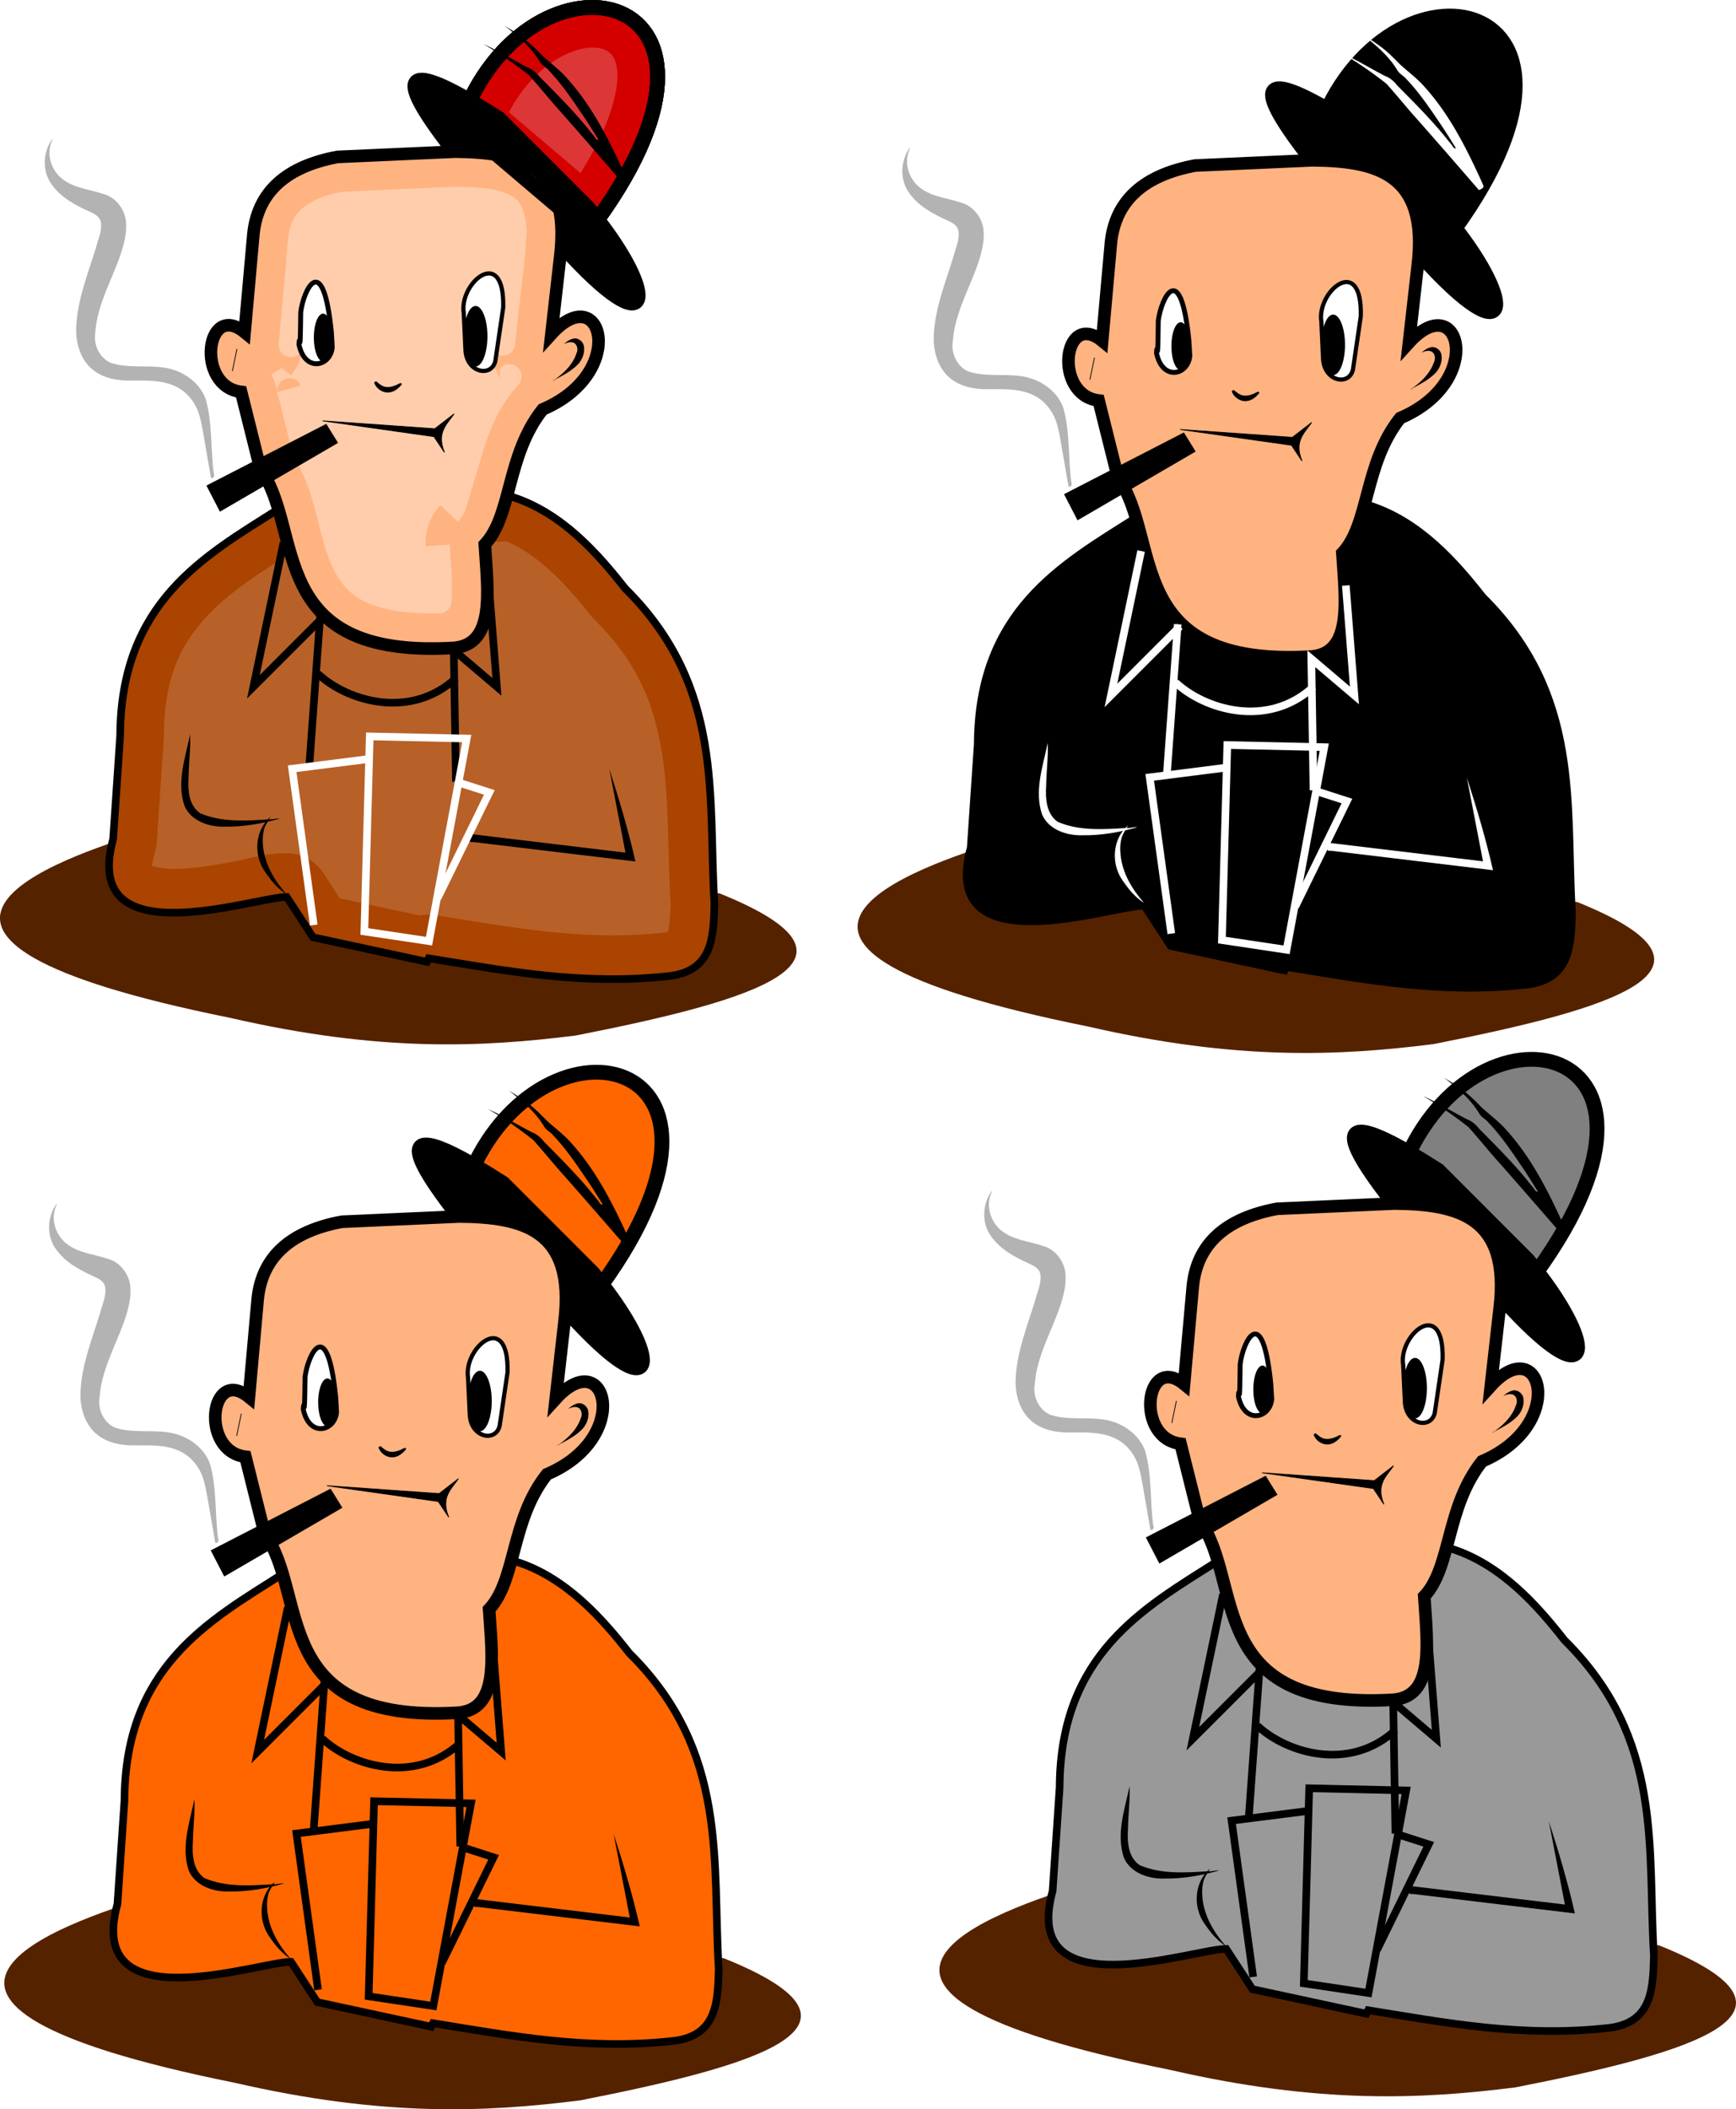 <svg xmlns="http://www.w3.org/2000/svg" xmlns:xlink="http://www.w3.org/1999/xlink" viewBox="0 0 2278.8 2767.7"><defs><pattern id="h" xlink:href="#a" patternTransform="translate(1547.1 1571.1)"/><pattern id="f" xlink:href="#a" patternTransform="translate(1547.1 1571.1)"/><pattern id="e" xlink:href="#a" patternTransform="translate(1547.1 1571.1)"/><pattern id="c" xlink:href="#a" patternTransform="translate(1547.1 1571.1)"/><filter id="g" height="1.172" width="1.298" color-interpolation-filters="sRGB" y="-.086" x="-.149"><feGaussianBlur stdDeviation="18.937"/></filter><filter id="d" height="1.284" width="1.216" color-interpolation-filters="sRGB" y="-.142" x="-.108"><feGaussianBlur stdDeviation="30.63"/></filter><filter id="b" height="1.602" width="1.696" color-interpolation-filters="sRGB" y="-.301" x="-.348"><feGaussianBlur stdDeviation="20.654"/></filter></defs><path d="M189.95 1091.8c-110.2 34.074-419.91 136.62 112.75 243.92 196.04 45.116 330.03 38.528 453.32 23.011 234.73-46.091 408.3-97.892 188.69-186.39z" fill="#520"/><path d="M604.15 162.18c88.842-251.63 416.03-183.43 167.98 142.67z" stroke="#000" stroke-width="19.4" fill="#d40000"/><path d="M776.59 62.406c-27.546.37-76.273 23.793-108.56 84.906l93.97 79.81c41.661-66.448 50.919-113.67 48-136.09-1.776-13.644-5.743-18.467-10.219-22.125-4.476-3.657-11.501-6.657-23.188-6.5z" opacity=".458" filter="url(#b)" fill="#fff"/><path d="M604.15 162.18c88.842-251.63 416.03-183.43 167.98 142.67z" stroke="#000" stroke-width="19.4" fill="url(#c)"/><path d="M585.74 185.19c-73.639-97.268-47.542-104.45 69.033-29.914l117.36 117.36c91.531 110.61 89.888 182.4-20.71 64.431z" stroke="#000" stroke-width="19.2"/><path d="M673.18 652.32l-308.34 16.1c-96.712 61.38-206.3 121.56-207.1 296.84l-9.204 135.76c-42.946 156.08 183.78 76.27 227.81 75.936l34.516 52.925 149.57 32.215 2.3-4.602c102.34 16.444 203.37 36.16 317.55 23.01 55.076-7.515 56.37-50.884 57.528-94.344-8.668-140.97 13.393-284.86-117.36-414.2-35.133-44.872-82.442-98.65-147.27-119.66z" stroke="#000" stroke-width="10" fill="#a40"/><path d="M664.53 710.28L382.94 725c-44.539 28.212-85.689 54.599-114.66 87.25-31.741 35.778-52.782 77.545-53.125 153.25a57.428 57.428 0 01-.125 3.625l-9.219 135.78a57.428 57.428 0 01-1.906 11.344c-3.389 12.317-4.239 17.474-4.5 19.875 3.362.899 13.733 4.263 29.938 4.125 21.855-.186 50.354-4.581 76.062-9.469 25.709-4.887 42.519-11.007 70.5-11.219a57.428 57.428 0 0148.531 26.031l21.594 33.125 104.91 22.594a57.428 57.428 0 0120.875-.5c103.19 16.58 197.31 34.47 300.72 22.781.398-.045.79-.079 1.188-.125v.062a23.622 23.622 0 012.937-.156c1.014-3.358 3.035-17.484 3.656-37.094-4.297-73.342-1.644-141.24-12-201.91-10.52-61.57-31.57-115.51-88.23-171.56a57.428 57.428 0 01-4.84-5.4c-31.19-39.84-69.01-79.98-110.72-97.1z" opacity=".396" filter="url(#d)" fill="#fff"/><path d="M673.18 652.32l-308.34 16.1c-96.712 61.38-206.3 121.56-207.1 296.84l-9.204 135.76c-42.946 156.08 183.78 76.27 227.81 75.936l34.516 52.925 149.57 32.215 2.3-4.602c102.34 16.444 203.37 36.16 317.55 23.01 55.076-7.515 56.37-50.884 57.528-94.344-8.668-140.97 13.393-284.86-117.36-414.2-35.133-44.872-82.442-98.65-147.27-119.66z" fill="url(#e)"/><path d="M673.18 652.32l-308.34 16.1c-96.712 61.38-206.3 121.56-207.1 296.84l-9.204 135.76c-42.946 156.08 183.78 76.27 227.81 75.936l34.516 52.925 149.57 32.215 2.3-4.602c102.34 16.444 203.37 36.16 317.55 23.01 55.076-7.515 56.37-50.884 57.528-94.344-8.668-140.97 13.393-284.86-117.36-414.2-35.133-44.872-82.442-98.65-147.27-119.66z" fill="url(#f)"/><path d="M332.62 307.15c5.735-55.507 43.357-88.693 110.45-101.25l154.17-6.903c82.149.863 152.74 16.178 138.07 138.07l-11.505 101.25c66.373-73.194 101.83 50.754-11.506 98.947-47.747 60.09-40.001 138.89-75.936 177.18 4.169 63.23 13.732 131.85-41.42 135.76-247.62 14.18-195.16-154.38-253.11-234.71l-25.32-101.25c-59.954-7.214-46.637-119.94 4.602-78.237z" stroke="#000" stroke-width="16.5" fill="#ffb380"/><path d="M595.72 245.16c-47.828 1.974-95.727 4.19-143.62 6.469a16.002 16.002 0 00-1.188.093c-17.26 2.12-33.952 7.96-48.093 17.25a16.002 16.002 0 00-.25.188v-.031c-12.128 7.846-20.196 19.735-22.625 33.469a16.002 16.002 0 00-.063.53h-.062c-3.728 19.48-3.483 42.374-6.938 70.407a16.002 16.002 0 00-.062.531c-.079.876-.082 1.033-.032.469-2.295 25.667-4.62 51.309-6.906 76.938a16.002 16.002 0 0031.219 5.969c-.105.843-.143 1.373-.219 2.062-.375 1.7-.745 3.469-1.062 5.188a153.86 153.86 0 00-1.438 5.125 153.396 153.396 0 00-1.812 5.03c-.723 1.554-1.4 3.041-2.063 4.595a154.389 154.389 0 00-2.53 4.719c-.958 1.449-1.91 2.931-2.813 4.406a153.915 153.915 0 00-3.157 4.219l-12.28-9.875-13.657 8.343c3.212 5.262 4.562 9.567 5.625 13.438 1.587 5.777 2.787 10.571 2.657 9.844l-.532.156c8.46 30.315 13.91 58.237 21.562 82.97a16.002 16.002 0 001.47 3.374c18.193 31.068 25.368 62.395 32.437 89.875 7.624 29.641 14.472 52.868 27.5 71a16.002 16.002 0 00.688.813l-.063.062c9.558 14.062 24.43 24.833 42.031 31.031a16.002 16.002 0 00.5.125l-.04.06c25.71 9.416 55.412 11.406 87.312 10.656a16.002 16.002 0 0015.59-15.1c.538-9.58.435-22.28-.062-39.188a16.002 16.002 0 00-.032-.53c-.702-11.204-1.644-22.84-2.406-35.126l-15.969 1-15.688.969c.037-2.133-.012-5.082-.094-7.25.26-2.126.549-5.225.688-7.406.476-2.101 1.08-5.088 1.437-7.22.692-2.05 1.585-4.985 2.157-7.062a148.107 148.107 0 002.78-6.593 148.464 148.464 0 003.657-6.625c1.272-1.736 2.922-4.171 4.094-5.97a148.674 148.674 0 004.812-5.624l11.406 10.812 11.594 11c7.989-8.423 10.287-17.4 14.125-29.594s8.025-27.553 13.875-46.531a16.002 16.002 0 00.094-.281c.084-.29.19-.62.281-.938 9.466-32.633 21.28-70.361 51.062-102.72a16.002 16.002 0 00-19.64-24.68c6.138-5.846 8.817-8.605 3.875-4.25 2.362-2.542 1.04-1.358-3.437 3-.133.121-.02 0-.156.125a16.002 16.002 0 00-.22.219c-1.137 1.112-.174.098-1.874 1.781-1.566 1.55-.582.642-1.656 1.719a16.002 16.002 0 00-.22.187 16.002 16.002 0 00-.155.157c-.363.389-.041.078-.375.437-2.496 2.521-5.24 5.248-4.782 4.906-.84-1.898-1.71-3.806-2.5-5.406a148.486 148.486 0 00-2.25-6.344 148.843 148.843 0 00-1.625-6.594 148.814 148.814 0 00-1-6.687c-.06-2.05-.211-4.733-.375-6.781.063-.958.135-1.872.188-3.156a16.002 16.002 0 0031.69-.82c4.69-52.12 12.97-100.94 15.16-147.81a16.002 16.002 0 00.031-.938c-.127-10.163-1.772-18.77-3.969-25.531-1.098-3.38-2.315-6.286-3.718-8.906-1.404-2.62-2.154-4.742-6.407-8.125-16.358-13.02-38.698-14.735-71.312-16.031a16.002 16.002 0 00-.468 0c-3.05-.03-6.122-.03-9.188 0a16.002 16.002 0 00-.5 0zm62.375 237.69a16.002 16.002 0 00-.656 14.344c-.666-.92-1.174-1.571-1.688-2.25a148.436 148.436 0 00-3.437-5.875c-.037-.086-.086-.19-.125-.281a367.94 367.94 0 005.906-5.938zm-4.219 3.75c-.658.734-1.568 1.702-1.781 1.969-.032-.073-.06-.144-.094-.219.319-.276 1.363-1.284 1.875-1.75zm-272.66 9.563a16.1 16.1 0 014.063.78c2.24.756 3.569 1.678 4.53 2.407 1.28.97 1.643 1.452 2.188 2.031l-14.03 5.06 14.03-5.03c.193.205.652.551.782.719.256.759.369.967.625 1.719.309 1.046.375 1.362.687 2.406l-14.875 4.125-14.812 4.156c-.042-.136-.104-.181-.187-1.5-.05-.796-.887-1.305.906-6.312.328-.918.928-2.141 1.812-3.47.323-.483.554-.938 1-1.468a16.099 16.099 0 013.344-2.969c1.393-.932 4.845-2.188 4.844-2.187-.001 0 3.521-.573 5.094-.469zm91.72 247.31c1.437 2.243 18.602 26.832.437.593-23.712-34.25 23.788 35.343.531.782l-.094.062a16.002 16.002 0 00-.875-1.437z" opacity=".588" filter="url(#g)" fill="#fff"/><path style="block-progression:tb;text-indent:0;text-transform:none" d="M68.598 182.4c-12.487 17.392-13.611 42.954-.288 60.196 11.809 16.559 30.339 26.576 48.627 34.85 6.592 2.907 14.585 6.715 15.536 14.735 1.63 11.136-3.693 21.627-6.33 32.185-10.62 35.072-25.167 69.798-26.193 106.93-.345 19.825 5.96 41.093 21.905 53.906 14.126 11.468 32.945 14.567 50.666 14.196 19.658-.06 40.357-1.033 58.483 7.931 15.276 7.317 26.225 21.837 30.778 37.974 4.203 14.613 5.814 29.797 8.762 44.683 2.12 12.411 4.173 24.835 6.399 37.228 3.345 1.265 5.307-3.317 3.644-5.815-4.302-32.568-1.523-66.122-10.633-97.985-8.526-22.923-31.617-38.06-55.33-41.13-22.956-3.413-46.896 1.241-69.262-6.17-14.96-6.502-23.01-24.1-20.28-39.85 2.498-36.349 21.544-68.338 33.15-102.14 4.91-14.64 8.916-30.256 6.87-45.782-2.628-15.656-14.105-29.778-29.558-33.873-18.322-6.14-39.067-7.568-54.489-20.25-13.816-11.209-20.314-31.49-13.328-48.242.326-1.09 1.469-3.783 1.235-4.064l-.362.49z" color="#000" fill="#b3b3b3"/><path d="M423.52 552.22l147.27 10.355 25.312-19.559c-9.299 13.699-23.582 24.284-12.656 50.624l-13.807-20.71z" stroke="#000"/><path d="M435.02 436.01c-10.957-109.63-36.559-55.917-40.269-26.463-.767 68.758-1.534 23.394-2.301 42.57 7.978 37.36 41.67 28.611 43.72 3.452z" stroke="#000" stroke-width="6.4" fill="#fff"/><path d="M608.75 410.7c-6.4-39.742 53.991-90.271 51.775-6.903L650.17 473.98c-5.3 21.37-37.022 15.382-39.119-13.807z" stroke="#000" stroke-width="5.5" fill="#fff"/><path d="M436.18 442.913a12.081 31.065 0 11-24.161 0 12.081 31.065 0 1124.161 0zM639.84 441.193a15.532 39.695 0 11-31.065 0 15.532 39.695 0 1131.065 0z"/><path style="block-progression:tb;text-indent:0;text-transform:none" d="M493.6 500.4c-.834.484-2.873 1.046-2.18 2.45 3.17 8.132 12.401 13.77 21.093 11.852 5.982-1.212 10.826-5.41 14.65-9.958.642-.97-.35-2.415-1.494-1.911-2.48.399-4.362 2.325-6.798 2.893-5.465 2.173-12.05 3.32-17.418.27-2.833-1.503-5.167-3.768-7.729-5.658l-.125.062zM665.72 36.434c16.055 12.505 31.765 26.247 42.445 43.796 2.809 5.424 8.88 7.876 12.571 12.577 17.939 18.758 32.194 40.578 46.734 61.969 6.216 9.403 12.146 18.991 18.094 28.564-3.427.69-4.458-3.449-6.312-5.415-4.771-5.613-9.23-11.541-14.094-17.1-17.824-20.968-37.329-40.42-56.69-59.941-4.182-5.413-9.512-10.132-16.02-12.475-19.299-9.913-37.739-21.483-57.54-30.412a510.326 510.326 0 0159.466 40.667c14.506 16.1 27.94 33.135 42.566 49.13a12011.549 12011.549 0 0178.843 90.484c2.114-1.506 5.998-2.218 5.969-5.406-3.01-7.341-6.517-14.522-9.848-21.741-18.066-38.39-38.588-76.265-67.161-107.96-9.605-11.241-21.662-19.95-32.52-29.871-8.996-9.17-18.091-18.358-28.711-25.674-6.857-5.027-14.042-9.592-21.417-13.817l3.625 2.625zM754 444.09c-5.353.725-9.93 3.95-13.938 7.375 4.183-1.93 9.25-3.59 13.656-1.375 4.298 2.76 5.208 8.886 3.098 13.298-4.01 12.318-12.899 22.392-22.87 30.357-2.716 2.201-5.539 4.28-8.509 6.126 2.193-.415 3.592-2.478 5.703-3.132 10.306-5.497 20.846-11.245 28.766-20.024 5.382-6.647 8.384-15.758 6.156-24.22-1.75-4.935-6.714-8.76-12.062-8.406z" color="#000"/><path d="M311.04 457.9l-6 29" stroke="#000" fill="none"/><path style="block-progression:tb;text-indent:0;text-transform:none" d="M248.75 967.34c-6.366 29.258-16.654 60.267-6.656 89.937 8.707 20.427 32.97 28.185 53.625 27.429 24.133.32 48.514-3.972 71.375-10.523-4.66-.65-9.432 1.533-14.243.973-30.038 1.877-61.811 4.107-90.106-8.023-15.345-10.62-16.298-31.235-15.217-48.14.26-18.233 2.965-38.625 2.011-55.49l-.79 3.836zM821.04 1118.8l-204.97-24.594c-1.47 4.473-1.663 12.052 5.083 10.701l213.01 25.549c-9.386-40.988-21.318-81.338-34.312-121.31l21.188 109.66zM415.32 807.53l-14.156 195.16 10 .719 14.125-195.16-9.969-.719zM645.91 756.59l-9.969.781 10.375 132.25-47.406-40.312-8.437-7.125.187 11.031 2.844 172.53 10-.156-2.656-161.5 48.156 40.938 9.156 7.781-.938-11.969-11.312-144.25z" color="#000"/><path style="block-progression:tb;text-indent:0;text-transform:none" d="M367.32 710.68l-39.594 189.5-3.438 16.438 11.875-11.875 90.5-90.5-7.062-7.063-78.656 78.656 36.188-173.09-9.813-2.062zM420.91 880.59l-6.875 7.313c19.752 18.566 50.72 34.173 84.875 38.219s71.675-3.797 102.97-32.531l-6.781-7.375c-29.046 26.67-63.158 33.74-95 29.969s-61.227-18.711-79.188-35.594z" color="#000"/><path style="block-progression:tb;text-indent:0;text-transform:none" d="M483.32 991l-100.41 12.75-5.031.625.687 5 28.312 205.06 9.906-1.344-27.625-200.06 95.406-12.094-1.25-9.937z" color="#000" fill="#fff"/><path style="block-progression:tb;text-indent:0;text-transform:none" d="M480.5 961.15l-.156 4.969-7.063 255.97-.125 4.437 4.375.656 84.875 12.72 4.75.718.906-4.75 49.5-265.84 1.063-5.78-5.875-.157-127.28-2.813-4.969-.125zm9.719 10.25l116.44 2.563-47.562 255.34-75.688-11.345 6.812-246.56z" color="#000" fill="#fff"/><path style="block-progression:tb;text-indent:0;text-transform:none" d="M604.25 1022.3l-3.063 9.531 34.125 10.938-65.344 133.44 8.97 4.375 67.874-138.59 2.563-5.187-5.5-1.75-39.625-12.75z" color="#000" fill="#fff"/><path style="block-progression:tb;text-indent:0;text-transform:none" d="M355.04 1072c-17.137 14.223-21.344 39.833-13.471 60.047 3.219 8.706 9.166 15.989 14.68 23.323 5.627 6.978 12.223 13.243 19.822 18.036-15.5-17.436-28.131-38.691-30.744-62.247-.83-8.329-.709-17.026 1.95-25.027 2.027-5.072 5.31-9.488 7.919-14.257l-.143.114-.014.011z" color="#000"/><path d="M1315.7 1103.1c-110.2 34.074-419.91 136.62 112.75 243.92 196.04 45.116 330.03 38.528 453.32 23.011 234.73-46.091 408.3-97.892 188.69-186.39z" fill="#520"/><path d="M1729.9 173.5c88.8-251.63 416-183.44 167.9 142.66z" stroke="#000" stroke-width="19.4"/><path d="M1711.5 196.51c-73.639-97.268-47.542-104.45 69.033-29.914l117.36 117.36c91.531 110.61 89.888 182.4-20.71 64.431z" stroke="#000" stroke-width="19.2"/><path d="M1798.9 663.63l-308.35 16.108c-96.712 61.38-206.3 121.56-207.1 296.84l-9.204 135.76c-42.946 156.08 183.78 76.27 227.81 75.936l34.516 52.925 149.57 32.215 2.3-4.602c102.34 16.444 203.37 36.16 317.55 23.01 55.076-7.515 56.37-50.884 57.528-94.344-8.668-140.97 13.393-284.86-117.36-414.2-35.133-44.872-82.442-98.65-147.27-119.66z" stroke="#000" stroke-width="10"/><path d="M1458.3 318.47c5.735-55.507 43.357-88.693 110.45-101.25l154.17-6.903c82.149.863 152.74 16.178 138.07 138.07l-11.505 101.25c66.373-73.194 101.83 50.754-11.506 98.947-47.747 60.09-40.001 138.89-75.936 177.18 4.169 63.23 13.732 131.85-41.42 135.76-247.62 14.182-195.16-154.38-253.12-234.71l-25.312-101.25c-59.954-7.214-46.637-119.94 4.602-78.237z" stroke="#000" stroke-width="16.5" fill="#ffb380"/><path d="M1397.4 648.67l156.47-80.538 14.957 24.161-154.17 89.743z" stroke="#000"/><path d="M1194.3 193.72c-12.487 17.392-13.611 42.954-.288 60.196 11.809 16.559 30.339 26.576 48.627 34.85 6.592 2.907 14.585 6.715 15.536 14.735 1.63 11.136-3.693 21.627-6.33 32.185-10.62 35.072-25.168 69.798-26.194 106.93-.344 19.825 5.96 41.093 21.905 53.906 14.126 11.468 32.945 14.567 50.666 14.196 19.658-.06 40.357-1.033 58.483 7.931 15.276 7.317 26.226 21.837 30.778 37.974 4.204 14.613 5.815 29.797 8.763 44.683 2.12 12.411 4.173 24.835 6.399 37.228 3.345 1.265 5.307-3.317 3.643-5.815-4.301-32.568-1.522-66.122-10.633-97.985-8.525-22.923-31.617-38.06-55.329-41.13-22.957-3.413-46.897 1.241-69.263-6.17-14.959-6.502-23.01-24.1-20.28-39.85 2.499-36.349 21.544-68.338 33.15-102.14 4.912-14.64 8.917-30.256 6.87-45.782-2.627-15.656-14.104-29.778-29.557-33.873-18.322-6.14-39.067-7.568-54.489-20.25-13.816-11.209-20.314-31.49-13.328-48.242.326-1.09 1.468-3.783 1.235-4.064l-.362.49z" style="block-progression:tb;text-indent:0;text-transform:none" color="#000" fill="#b3b3b3"/><path d="M1549.2 563.53l147.27 10.355 25.312-19.559c-9.299 13.699-23.582 24.284-12.656 50.624l-13.807-20.71z" stroke="#000"/><path d="M1560.7 447.33c-10.957-109.63-36.559-55.917-40.269-26.463-.767 68.758-1.534 23.394-2.301 42.57 7.978 37.36 41.67 28.611 43.72 3.452z" stroke="#000" stroke-width="6.4" fill="#fff"/><path d="M1734.5 422.01c-6.4-39.742 53.991-90.271 51.775-6.903l-10.355 70.183c-5.3 21.37-37.022 15.382-39.119-13.807z" stroke="#000" stroke-width="5.5" fill="#fff"/><path d="M1561.89 454.227a12.081 31.065 0 11-24.161 0 12.081 31.065 0 1124.161 0zM1765.55 452.507a15.532 39.695 0 11-31.065 0 15.532 39.695 0 1131.065 0z"/><path d="M1619.3 511.72c-.834.484-2.873 1.046-2.18 2.45 3.17 8.132 12.4 13.77 21.093 11.852 5.982-1.212 10.826-5.41 14.65-9.958.642-.97-.35-2.415-1.494-1.911-2.48.399-4.361 2.325-6.798 2.893-5.465 2.173-12.05 3.32-17.418.27-2.833-1.503-5.167-3.768-7.728-5.658l-.125.062z" style="block-progression:tb;text-indent:0;text-transform:none" color="#000"/><path d="M1791.4 47.748c16.055 12.505 31.765 26.247 42.445 43.796 2.808 5.424 8.88 7.876 12.571 12.577 17.939 18.758 32.194 40.578 46.734 61.969 6.216 9.403 12.146 18.991 18.094 28.564-3.427.69-4.458-3.449-6.312-5.415-4.772-5.613-9.23-11.541-14.094-17.1-17.824-20.968-37.329-40.42-56.69-59.941-4.182-5.413-9.512-10.132-16.02-12.475-19.299-9.913-37.739-21.483-57.54-30.412a510.326 510.326 0 0159.466 40.667c14.506 16.1 27.94 33.135 42.566 49.13a12011.549 12011.549 0 0178.843 90.484c2.114-1.506 5.997-2.218 5.969-5.406-3.01-7.341-6.517-14.522-9.848-21.741-18.066-38.39-38.588-76.265-67.161-107.96-9.605-11.241-21.662-19.95-32.52-29.871-8.996-9.17-18.091-18.358-28.711-25.674-6.857-5.027-14.042-9.592-21.417-13.817l3.625 2.625z" style="block-progression:tb;text-indent:0;text-transform:none" color="#000" fill="#fff"/><path d="M1879.7 455.4c-5.353.725-9.93 3.95-13.938 7.375 4.183-1.93 9.25-3.59 13.656-1.375 4.298 2.76 5.208 8.886 3.098 13.298-4.01 12.318-12.899 22.392-22.87 30.357-2.716 2.201-5.539 4.28-8.509 6.126 2.193-.415 3.592-2.478 5.703-3.132 10.306-5.497 20.846-11.245 28.766-20.024 5.382-6.647 8.384-15.758 6.156-24.22-1.75-4.935-6.714-8.76-12.062-8.406z" style="block-progression:tb;text-indent:0;text-transform:none" color="#000"/><path d="M1436.7 469.22l-6 29" stroke="#000" fill="none"/><path d="M1374.5 978.65c-6.366 29.258-16.654 60.267-6.656 89.937 8.707 20.427 32.97 28.185 53.625 27.429 24.133.32 48.514-3.972 71.375-10.523-4.66-.65-9.432 1.533-14.243.973-30.038 1.877-61.811 4.107-90.106-8.023-15.345-10.62-16.298-31.235-15.217-48.14.26-18.233 2.965-38.625 2.011-55.49l-.79 3.836zM1946.7 1130.2l-204.97-24.594c-1.47 4.473-1.663 12.052 5.083 10.701l213.01 25.549c-9.386-40.988-21.318-81.338-34.312-121.31l21.188 109.66zM1541 818.84L1526.844 1014l10 .719 14.125-195.16-9.969-.719zM1771.6 767.9l-9.969.781 10.375 132.25-47.406-40.312-8.437-7.125.187 11.031 2.844 172.53 10-.156-2.656-161.5 48.156 40.938 9.156 7.781-.938-11.969L1771.6 767.9z" style="block-progression:tb;text-indent:0;text-transform:none" color="#000" fill="#fff"/><path d="M1493 722l-39.594 189.5-3.438 16.438 11.875-11.875 90.5-90.5-7.062-7.063-78.656 78.656 36.188-173.09-9.813-2.062zM1546.6 891.9l-6.875 7.313c19.752 18.566 50.72 34.173 84.875 38.219 34.155 4.045 71.675-3.797 102.97-32.531l-6.781-7.375c-29.046 26.67-63.158 33.74-95 29.969s-61.227-18.711-79.188-35.594zM1609 1002.3l-100.41 12.75-5.031.625.687 5 28.312 205.06 9.906-1.344-27.625-200.06 95.406-12.094-1.25-9.937z" style="block-progression:tb;text-indent:0;text-transform:none" color="#000" fill="#fff"/><path d="M1606.2 972.47l-.156 4.969-7.063 255.97-.125 4.437 4.375.656 84.875 12.72 4.75.718.907-4.75 49.5-265.84 1.062-5.78-5.875-.157-127.28-2.813-4.969-.125zm9.719 10.25l116.44 2.563-47.562 255.34-75.688-11.345 6.812-246.56z" style="block-progression:tb;text-indent:0;text-transform:none" color="#000" fill="#fff"/><path d="M1730 1033.6l-3.063 9.531 34.125 10.938-65.344 133.44 8.97 4.375 67.874-138.59 2.563-5.187-5.5-1.75-39.625-12.75zM1480.7 1083.3c-17.137 14.223-21.344 39.833-13.471 60.047 3.219 8.706 9.166 15.989 14.68 23.323 5.627 6.978 12.223 13.243 19.822 18.036-15.5-17.436-28.131-38.691-30.744-62.247-.83-8.329-.709-17.026 1.95-25.027 2.027-5.072 5.311-9.488 7.919-14.257l-.143.114-.014.011z" style="block-progression:tb;text-indent:0;text-transform:none" color="#000" fill="#fff"/><path d="M195.61 2489.1c-110.2 34.074-419.91 136.62 112.75 243.92 196.04 45.116 330.03 38.528 453.32 23.011 234.73-46.091 408.3-97.892 188.69-186.39z" fill="#520"/><path d="M609.81 1559.4c88.842-251.63 416.03-183.43 167.98 142.67z" stroke="#000" stroke-width="19.4" fill="#f60"/><path d="M591.4 1582.4c-73.639-97.268-47.542-104.45 69.033-29.914l117.36 117.36c91.531 110.61 89.888 182.4-20.71 64.431z" stroke="#000" stroke-width="19.2"/><path d="M678.84 2049.6l-308.35 16.108c-96.712 61.38-206.3 121.56-207.1 296.84l-9.204 135.76c-42.946 156.08 183.78 76.27 227.81 75.936l34.516 52.925 149.57 32.215 2.3-4.602c102.34 16.444 203.37 36.16 317.55 23.01 55.076-7.515 56.37-50.884 57.528-94.344-8.668-140.97 13.393-284.86-117.36-414.2-35.133-44.872-82.442-98.65-147.27-119.66z" stroke="#000" stroke-width="10" fill="#f60"/><path d="M338.28 1704.4c5.735-55.507 43.357-88.693 110.45-101.25l154.17-6.903c82.149.863 152.74 16.178 138.07 138.07l-11.505 101.25c66.373-73.194 101.83 50.754-11.506 98.947-47.747 60.09-40.001 138.89-75.936 177.18 4.169 63.23 13.732 131.85-41.42 135.76-247.62 14.182-195.16-154.38-253.12-234.71l-25.312-101.25c-59.954-7.214-46.637-119.94 4.602-78.237z" stroke="#000" stroke-width="16.5" fill="#ffb380"/><path d="M277.3 2034.6l156.47-80.538 14.957 24.162-154.17 89.743z" stroke="#000"/><path style="block-progression:tb;text-indent:0;text-transform:none" d="M74.255 1579.6c-12.487 17.392-13.611 42.954-.288 60.196 11.809 16.558 30.339 26.576 48.627 34.85 6.592 2.907 14.585 6.715 15.536 14.735 1.63 11.136-3.693 21.627-6.33 32.185-10.62 35.072-25.168 69.798-26.194 106.93-.344 19.825 5.96 41.093 21.906 53.906 14.125 11.468 32.944 14.567 50.665 14.196 19.659-.06 40.358-1.033 58.484 7.931 15.276 7.317 26.226 21.837 30.778 37.974 4.203 14.612 5.814 29.797 8.762 44.683 2.12 12.412 4.173 24.835 6.399 37.228 3.345 1.265 5.307-3.317 3.643-5.815-4.301-32.568-1.522-66.122-10.633-97.985-8.525-22.923-31.617-38.06-55.329-41.13-22.957-3.413-46.897 1.241-69.263-6.17-14.959-6.502-23.01-24.1-20.28-39.85 2.499-36.349 21.544-68.338 33.15-102.14 4.912-14.64 8.917-30.256 6.87-45.782-2.627-15.656-14.104-29.778-29.557-33.873-18.322-6.14-39.067-7.568-54.489-20.25-13.816-11.209-20.314-31.49-13.328-48.242.326-1.09 1.469-3.783 1.235-4.064l-.362.49z" color="#000" fill="#b3b3b3"/><path d="M429.17 1949.5l147.27 10.355 25.312-19.559c-9.299 13.7-23.582 24.284-12.656 50.624l-13.807-20.71z" stroke="#000"/><path d="M440.68 1833.3c-10.957-109.63-36.559-55.917-40.269-26.462-.767 68.758-1.534 23.394-2.301 42.57 7.978 37.36 41.67 28.611 43.72 3.452z" stroke="#000" stroke-width="6.4" fill="#fff"/><path d="M614.41 1807.9c-6.4-39.742 53.991-90.271 51.775-6.903l-10.355 70.183c-5.3 21.37-37.022 15.382-39.119-13.807z" stroke="#000" stroke-width="5.5" fill="#fff"/><path d="M441.83 1840.11a12.081 31.065 0 11-24.161 0 12.081 31.065 0 1124.161 0zM645.49 1838.39a15.532 39.695 0 11-31.065 0 15.532 39.695 0 1131.065 0z"/><path style="block-progression:tb;text-indent:0;text-transform:none" d="M499.25 1897.6c-.834.484-2.873 1.046-2.18 2.45 3.17 8.132 12.4 13.77 21.093 11.852 5.982-1.212 10.826-5.41 14.65-9.958.642-.97-.35-2.415-1.494-1.911-2.48.398-4.362 2.325-6.798 2.893-5.465 2.173-12.05 3.32-17.418.27-2.833-1.503-5.167-3.768-7.729-5.658l-.125.062zM671.38 1433.7c16.055 12.505 31.765 26.247 42.445 43.796 2.808 5.424 8.88 7.876 12.571 12.577 17.939 18.758 32.194 40.578 46.734 61.969 6.216 9.403 12.146 18.991 18.094 28.564-3.427.69-4.458-3.449-6.312-5.415-4.771-5.613-9.23-11.541-14.094-17.1-17.824-20.968-37.329-40.42-56.69-59.941-4.182-5.413-9.512-10.132-16.02-12.475-19.299-9.913-37.739-21.483-57.54-30.412a510.326 510.326 0 0159.466 40.667c14.506 16.1 27.94 33.135 42.566 49.13a12011.549 12011.549 0 0178.843 90.484c2.114-1.506 5.998-2.218 5.969-5.406-3.01-7.341-6.517-14.522-9.848-21.741-18.066-38.39-38.588-76.265-67.161-107.96-9.605-11.241-21.662-19.95-32.52-29.871-8.996-9.17-18.091-18.358-28.711-25.674-6.857-5.027-14.042-9.591-21.417-13.817l3.625 2.625zM759.66 1841.3c-5.353.725-9.93 3.95-13.938 7.375 4.183-1.93 9.25-3.59 13.656-1.375 4.298 2.76 5.208 8.886 3.098 13.298-4.01 12.318-12.899 22.392-22.87 30.357-2.716 2.201-5.539 4.28-8.509 6.126 2.193-.415 3.592-2.478 5.703-3.132 10.306-5.497 20.846-11.245 28.766-20.024 5.382-6.647 8.384-15.758 6.156-24.22-1.75-4.935-6.714-8.76-12.062-8.406z" color="#000"/><path d="M316.69 1855.1l-6 29" stroke="#000" fill="none"/><path style="block-progression:tb;text-indent:0;text-transform:none" d="M254.41 2364.6c-6.366 29.258-16.654 60.267-6.656 89.938 8.707 20.427 32.97 28.185 53.625 27.429 24.133.32 48.514-3.972 71.375-10.523-4.66-.65-9.432 1.533-14.243.973-30.038 1.877-61.811 4.107-90.106-8.023-15.345-10.62-16.298-31.235-15.217-48.14.26-18.233 2.965-38.625 2.011-55.49l-.79 3.836zM826.69 2516.1l-204.97-24.594c-1.47 4.473-1.663 12.052 5.083 10.701l213.01 25.549c-9.385-40.988-21.318-81.338-34.312-121.31l21.188 109.66zM420.97 2204.8l-14.156 195.16 10 .719 14.125-195.16-9.969-.719zM651.57 2153.8l-9.969.781 10.375 132.25-47.406-40.312-8.437-7.125.187 11.031 2.844 172.53 10-.156-2.656-161.5 48.156 40.938 9.156 7.781-.938-11.969-11.312-144.25z" color="#000"/><path style="block-progression:tb;text-indent:0;text-transform:none" d="M372.97 2107.9l-39.594 189.5-3.437 16.438 11.875-11.875 90.5-90.5-7.063-7.063-78.656 78.657 36.188-173.09-9.813-2.063zM426.57 2277.8l-6.875 7.313c19.752 18.566 50.72 34.173 84.875 38.219 34.155 4.045 71.675-3.797 102.97-32.531l-6.781-7.375c-29.046 26.67-63.158 33.74-95 29.969s-61.227-18.712-79.188-35.594zM488.97 2388.2l-100.41 12.75-5.031.625.687 5 28.312 205.06 9.907-1.344-27.625-200.06 95.406-12.094-1.25-9.937z" color="#000"/><path style="block-progression:tb;text-indent:0;text-transform:none" d="M486.16 2358.4l-.156 4.969-7.063 255.97-.125 4.437 4.375.657 84.875 12.718 4.75.72.906-4.75 49.5-265.84 1.063-5.782-5.875-.156-127.28-2.813-4.969-.125zm9.719 10.25l116.44 2.563-47.562 255.34-75.688-11.344 6.812-246.56z" color="#000"/><path style="block-progression:tb;text-indent:0;text-transform:none" d="M609.91 2419.6l-3.063 9.531 34.125 10.938-65.344 133.44 8.97 4.375 67.874-138.59 2.563-5.187-5.5-1.75-39.625-12.75zM360.69 2469.2c-17.137 14.223-21.344 39.833-13.471 60.047 3.219 8.706 9.166 15.989 14.68 23.323 5.627 6.978 12.223 13.243 19.822 18.036-15.5-17.436-28.131-38.691-30.744-62.247-.83-8.329-.709-17.026 1.95-25.027 2.027-5.072 5.311-9.488 7.918-14.257l-.142.114-.014.011z" color="#000"/><path d="M1423.1 2472.1c-110.2 34.074-419.91 136.62 112.75 243.92 196.04 45.116 330.04 38.528 453.32 23.011 234.73-46.091 408.3-97.892 188.69-186.39z" fill="#520"/><path d="M1837.3 1542.5c88.842-251.63 416.03-183.43 167.98 142.67z" stroke="#000" stroke-width="19.4" fill="gray"/><path d="M1818.9 1565.5c-73.639-97.268-47.542-104.45 69.033-29.914l117.36 117.36c91.531 110.61 89.888 182.4-20.71 64.431z" stroke="#000" stroke-width="19.2"/><path d="M1906.4 2032.6l-308.35 16.108c-96.712 61.38-206.3 121.56-207.1 296.84l-9.204 135.76c-42.946 156.08 183.78 76.27 227.81 75.936l34.516 52.925 149.57 32.215 2.3-4.602c102.34 16.444 203.37 36.16 317.55 23.01 55.076-7.515 56.37-50.884 57.528-94.344-8.668-140.97 13.393-284.86-117.36-414.2-35.133-44.872-82.442-98.65-147.27-119.66z" stroke="#000" stroke-width="10" fill="#999"/><path d="M1565.8 1687.4c5.735-55.507 43.357-88.693 110.45-101.25l154.17-6.903c82.149.863 152.74 16.178 138.07 138.07l-11.505 101.25c66.373-73.194 101.83 50.754-11.506 98.947-47.747 60.09-40.001 138.89-75.936 177.18 4.169 63.23 13.732 131.85-41.42 135.76-247.62 14.182-195.16-154.38-253.12-234.71l-25.312-101.25c-59.954-7.214-46.637-119.94 4.602-78.237z" stroke="#000" stroke-width="16.5" fill="#ffb380"/><path d="M1504.8 2017.6l156.47-80.538 14.957 24.162-154.17 89.743z" stroke="#000"/><path d="M1301.8 1562.7c-12.487 17.392-13.611 42.954-.288 60.196 11.809 16.558 30.339 26.576 48.627 34.85 6.592 2.907 14.585 6.715 15.536 14.735 1.63 11.136-3.693 21.627-6.33 32.185-10.62 35.072-25.168 69.798-26.194 106.93-.344 19.825 5.96 41.093 21.905 53.906 14.126 11.468 32.945 14.567 50.666 14.196 19.658-.06 40.357-1.033 58.483 7.931 15.276 7.317 26.226 21.837 30.778 37.974 4.204 14.612 5.815 29.797 8.763 44.683 2.12 12.412 4.173 24.835 6.399 37.228 3.345 1.265 5.307-3.317 3.643-5.815-4.301-32.568-1.522-66.122-10.633-97.985-8.525-22.923-31.617-38.06-55.329-41.13-22.957-3.413-46.897 1.241-69.263-6.17-14.959-6.502-23.01-24.1-20.28-39.85 2.499-36.349 21.544-68.338 33.15-102.14 4.912-14.64 8.917-30.256 6.87-45.782-2.627-15.656-14.104-29.778-29.557-33.873-18.322-6.14-39.067-7.568-54.489-20.25-13.816-11.209-20.314-31.49-13.328-48.242.326-1.09 1.468-3.783 1.235-4.064l-.362.49z" style="block-progression:tb;text-indent:0;text-transform:none" color="#000" fill="#b3b3b3"/><path d="M1656.7 1932.5l147.27 10.355 25.312-19.559c-9.299 13.7-23.582 24.284-12.656 50.624l-13.807-20.71z" stroke="#000"/><path d="M1668.2 1816.3c-10.957-109.63-36.559-55.917-40.269-26.462-.767 68.758-1.534 23.394-2.301 42.57 7.978 37.36 41.67 28.611 43.72 3.452z" stroke="#000" stroke-width="6.4" fill="#fff"/><path d="M1841.9 1791c-6.4-39.742 53.991-90.271 51.775-6.903l-10.355 70.183c-5.3 21.37-37.022 15.382-39.119-13.807z" stroke="#000" stroke-width="5.5" fill="#fff"/><path d="M1669.37 1823.21a12.081 31.065 0 11-24.161 0 12.081 31.065 0 1124.161 0zM1873.03 1821.49a15.532 39.695 0 11-31.065 0 15.532 39.695 0 1131.065 0z"/><path d="M1726.8 1880.7c-.834.484-2.873 1.046-2.18 2.45 3.17 8.132 12.4 13.77 21.093 11.852 5.982-1.211 10.826-5.41 14.65-9.958.642-.97-.35-2.415-1.494-1.911-2.48.398-4.361 2.325-6.798 2.893-5.465 2.173-12.05 3.32-17.418.27-2.833-1.503-5.167-3.768-7.728-5.658l-.125.062zM1898.9 1416.7c16.055 12.505 31.765 26.247 42.445 43.796 2.808 5.424 8.88 7.876 12.571 12.577 17.939 18.758 32.194 40.578 46.734 61.969 6.216 9.403 12.146 18.991 18.094 28.564-3.427.69-4.458-3.449-6.312-5.415-4.772-5.613-9.23-11.541-14.094-17.1-17.824-20.968-37.329-40.42-56.69-59.941-4.182-5.413-9.512-10.132-16.02-12.475-19.299-9.913-37.739-21.483-57.54-30.412a510.326 510.326 0 0159.466 40.667c14.506 16.1 27.94 33.135 42.566 49.13a12011.549 12011.549 0 0178.843 90.484c2.114-1.506 5.997-2.218 5.969-5.406-3.01-7.341-6.517-14.522-9.848-21.741-18.066-38.39-38.588-76.265-67.161-107.96-9.605-11.241-21.662-19.95-32.52-29.871-8.996-9.17-18.091-18.358-28.711-25.674-6.857-5.027-14.042-9.591-21.417-13.817l3.625 2.625zM1987.2 1824.4c-5.353.725-9.93 3.95-13.938 7.375 4.183-1.93 9.25-3.59 13.656-1.375 4.298 2.76 5.208 8.886 3.098 13.298-4.01 12.318-12.899 22.392-22.87 30.357-2.716 2.201-5.539 4.28-8.509 6.126 2.193-.415 3.592-2.478 5.703-3.132 10.306-5.497 20.846-11.245 28.766-20.024 5.382-6.647 8.384-15.758 6.156-24.22-1.75-4.935-6.714-8.76-12.062-8.406z" style="block-progression:tb;text-indent:0;text-transform:none" color="#000"/><path d="M1544.2 1838.2l-6 29" stroke="#000" fill="none"/><path d="M1481.9 2347.6c-6.366 29.258-16.654 60.267-6.656 89.938 8.707 20.427 32.97 28.185 53.625 27.429 24.133.32 48.514-3.972 71.375-10.523-4.66-.65-9.432 1.533-14.243.973-30.038 1.877-61.811 4.107-90.106-8.023-15.345-10.62-16.298-31.235-15.217-48.14.26-18.233 2.965-38.625 2.011-55.49l-.79 3.836zM2054.2 2499.1l-204.97-24.594c-1.47 4.473-1.663 12.052 5.083 10.701l213.01 25.549c-9.386-40.988-21.318-81.338-34.312-121.31l21.188 109.66zM1648.5 2187.8l-14.156 195.16 10 .719 14.125-195.16-9.969-.719zM1879.1 2136.9l-9.969.781 10.375 132.25-47.406-40.312-8.437-7.125.187 11.031 2.844 172.53 10-.156-2.656-161.5 48.156 40.938 9.156 7.781-.938-11.969-11.312-144.25z" style="block-progression:tb;text-indent:0;text-transform:none" color="#000"/><path d="M1600.5 2091l-39.594 189.5-3.438 16.438 11.875-11.875 90.5-90.5-7.062-7.063-78.656 78.657 36.188-173.09-9.813-2.063zM1654.1 2260.9l-6.875 7.313c19.752 18.565 50.72 34.172 84.875 38.218 34.155 4.046 71.675-3.796 102.97-32.53l-6.781-7.375c-29.046 26.67-63.158 33.74-95 29.969s-61.227-18.712-79.188-35.594zM1716.5 2371.3l-100.41 12.75-5.031.625.687 5 28.312 205.06 9.906-1.344-27.625-200.06 95.406-12.094-1.25-9.937z" style="block-progression:tb;text-indent:0;text-transform:none" color="#000"/><path d="M1713.7 2341.4l-.156 4.969-7.063 255.97-.125 4.437 4.375.657 84.875 12.718 4.75.72.907-4.75 49.5-265.84 1.062-5.782-5.875-.156-127.28-2.813-4.969-.125zm9.719 10.25l116.44 2.563-47.562 255.34-75.688-11.344 6.812-246.56z" style="block-progression:tb;text-indent:0;text-transform:none" color="#000"/><path d="M1837.4 2402.6l-3.063 9.531 34.125 10.938-65.344 133.44 8.97 4.375 67.874-138.59 2.563-5.187-5.5-1.75-39.625-12.75zM1588.2 2452.2c-17.137 14.223-21.344 39.833-13.471 60.047 3.219 8.706 9.166 15.989 14.68 23.323 5.627 6.978 12.223 13.243 19.822 18.036-15.5-17.436-28.131-38.691-30.744-62.247-.83-8.329-.709-17.026 1.95-25.027 2.027-5.072 5.311-9.488 7.919-14.257l-.143.114-.014.011z" style="block-progression:tb;text-indent:0;text-transform:none" color="#000"/><path d="M604.15 162.18c88.842-251.63 416.03-183.43 167.98 142.67z" stroke="#000" stroke-width="19.4" fill="url(#h)"/><path d="M271.64 637.36l156.47-80.538 14.957 24.161-154.17 89.743z" stroke="#000"/></svg>